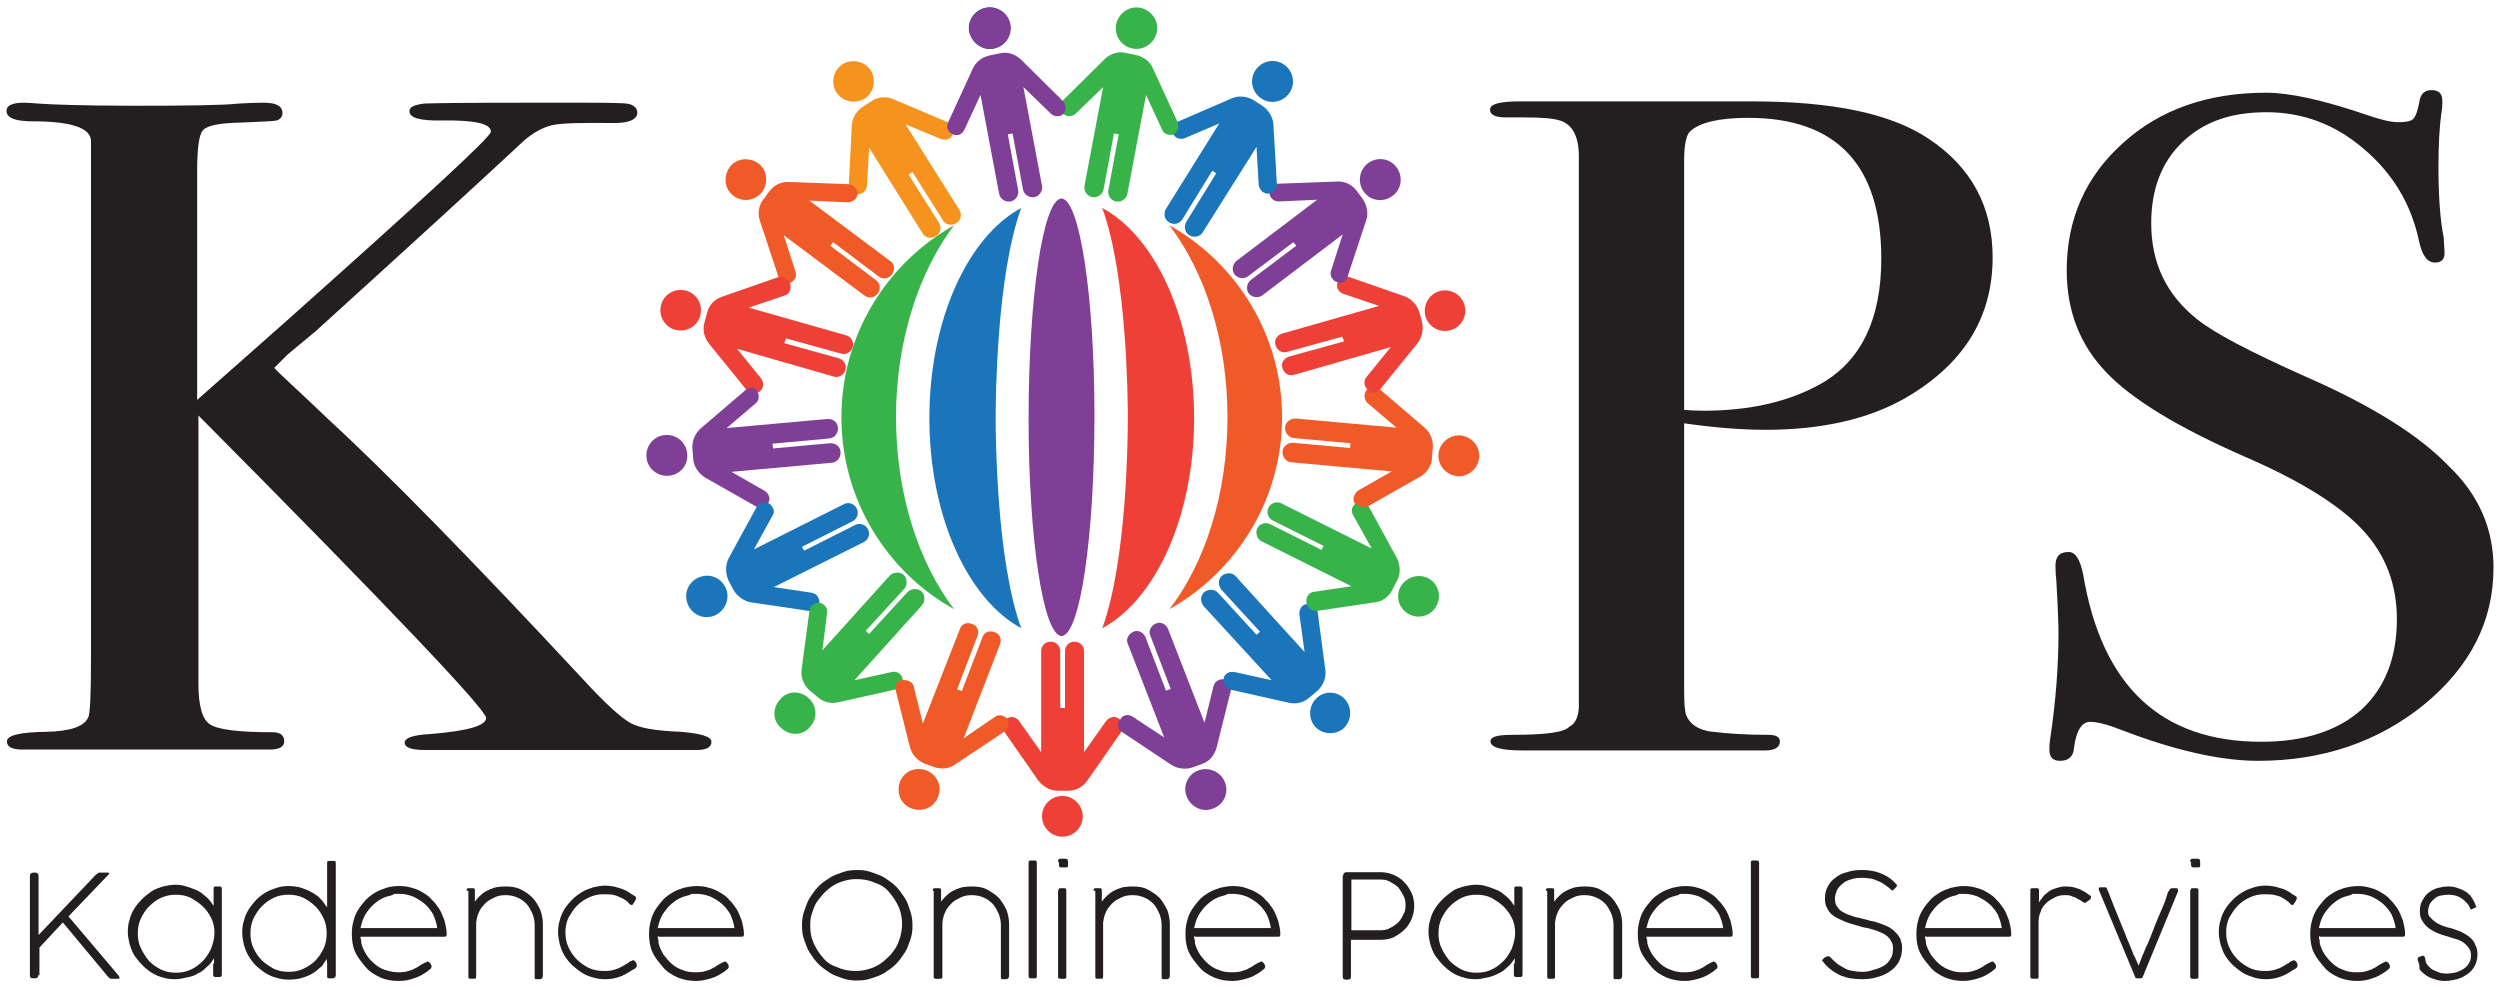 <?xml version="1.0" encoding="utf-8"?>
<!-- Generator: Adobe Illustrator 22.0.0, SVG Export Plug-In . SVG Version: 6.00 Build 0)  -->
<svg version="1.1" id="Layer_1" xmlns="http://www.w3.org/2000/svg" xmlns:xlink="http://www.w3.org/1999/xlink" x="0px" y="0px"
	 viewBox="0 0 577 228.2" style="enable-background:new 0 0 577 228.2;" xml:space="preserve">
<style type="text/css">
	.st0{fill:#231F20;}
	.st1{fill:#37B34A;}
	.st2{fill:#7F3F97;}
	.st3{fill:#EE4036;}
	.st4{fill:#F05A28;}
	.st5{fill:#1B75BB;}
	.st6{fill:#1E3465;}
	.st7{fill:#F6921E;}
</style>
<g id="a">
</g>
<g>
	<path class="st0" d="M164.2,171.2c0,1.3-1.2,1.9-3.4,1.9h-1.9h-29.2h-28.5c-0.9,0-2,0-3.2,0c-3.1,0-4.6-0.6-4.6-1.7s2-1.8,6.1-2
		c8.4-0.7,12.7-1.9,12.7-3.7c0-1.9-22.1-25.2-66.4-69.8v62c0,5,0.9,8.2,2.7,9.3c1.8,1.2,6.6,1.8,14.4,1.8c1.8,0,2.7,0.7,2.7,2.1
		c0,1.3-1.2,1.9-3.4,1.9c-1.7,0-3.1,0-4.4,0H23.6c-2.1,0-4.6,0-7.4,0s-5.7,0-8.6,0H5.3c-2.5,0-3.7-0.6-3.7-1.9c0-1.4,3-2.1,9-2.2
		c5.6-0.1,8.7-1.2,9.7-3.2c0.5-0.7,0.7-5.2,0.7-13.6V32.5c-0.1-3-4.6-4.5-13.5-4.5c-4,0-6-0.8-6-2.4c0-1.3,1.4-1.9,4.1-1.9
		c0.8,0,1.9,0.1,3.2,0.2c2.6,0.2,9.9,0.5,21.9,0.5c12.8,0,20.8-0.1,24.4-0.5c1.8-0.1,3.7-0.2,5.7-0.2c3,0,4.4,0.8,4.4,2.4
		c0,0.8-0.5,1.4-1.3,1.7C63,28,60,28.1,55.3,28.3c-4.7,0.1-7.6,0.7-8.5,1.8c-0.9,1.1-1.3,4.3-1.3,9.7v52.5L66.2,74
		c31.3-27.9,47.1-42.4,47.1-43.6c0-1.9-3.8-2.7-11.5-2.6c-4.8,0.1-7.3-0.6-7.3-2.1c0-1.1,1.2-1.5,3.4-1.8c2.2-0.1,10.2-0.2,23.6-0.2
		h13.4c5.7,0,9,0.1,9.7,0.2c1.7,0.2,2.5,1.1,2.5,2.1c0,1.5-1.8,2.4-5.3,2.4c-7.4-0.1-12.3,0-14.4,0.5c-2.1,0.5-4.3,1.7-6.4,3.5
		c-10.5,9.8-26.6,24.5-48.1,44l-6.5,5.4l-3.1,3.1c0.9,1.1,5.1,4.8,12.2,11.6c13.6,12.5,33.2,32.5,58.8,60c5.3,5.8,9.1,9.2,11.1,10.3
		c2,1.2,6,1.9,11.8,2.1C161.8,169.3,164.2,170,164.2,171.2L164.2,171.2z"/>
	<path class="st0" d="M459.9,59.4c0,13.9-6.7,24.7-20.2,32.5c-8.4,4.8-19.2,7.3-32.2,7.3c-5.6,0-11.8-0.5-18.8-1.5v61.1
		c0,3.3,0.1,5.3,0.5,6.3c0.8,2,2.6,3.2,5.3,3.7c4.7,0.6,9.2,0.8,13.6,0.8c1.8,0,2.7,0.5,2.7,1.5c0,1.4-1.2,2.1-3.4,2.1
		c-0.9,0-1.8,0-2.5,0c-9,0-25.8,0-50.4,0h-3.2c-4.8,0-7.3-0.7-7.3-2.1c0-1.1,1.7-1.5,5.1-1.5c7.7,0,12.1-0.6,13.1-1.9
		c1.3-0.6,2-2,2.2-4.3V36.1c0-4.5-1.4-7.2-4.1-8.2c-1.7-0.6-4.5-0.8-8.5-0.8h-2.5c-0.5,0-1.1,0-1.7,0c-2.5,0-3.7-0.6-3.7-1.8
		c0-1.3,2.2-1.9,6.9-1.9h53.6c18.6,0,32,2.8,40.7,8.6C454.9,38.5,459.9,47.6,459.9,59.4L459.9,59.4z M434.2,59.7
		c0-21.6-10.3-32.5-30.7-32.5c-6.9,0-11.2,1.1-13.4,3.1c-0.9,0.8-1.4,3.1-1.4,6.7v57.6c1.3,0.1,2.7,0.2,4.4,0.2
		c10.8,0,19.9-2.1,27.3-6.3C429.6,83.2,434.2,73.6,434.2,59.7L434.2,59.7z"/>
	<path class="st0" d="M575.5,131c0,12.3-5.3,22.8-16,31.6c-10.6,8.6-23.4,13-38.3,13c-8.7,0-19.3-2.4-31.5-7.1
		c-3.3-1.3-5.7-1.9-7.3-1.9c-1.9,0-3.2,2-3.7,5.9c-0.1,2-1.2,3.1-3.2,3.1c-1.7,0-2.5-0.8-2.5-2.6c0-1.2,0.1-2,0.2-2.6
		c1.3-8.7,1.9-16.9,1.9-24.3c0-1.4-0.1-5.4-0.5-12.1c-0.1-0.8-0.2-2-0.2-3.4c0-2.1,0.9-3.2,3-3.2c1.7,0,2.7,1.8,3.4,5.2
		c4.3,25.8,18,38.6,41.1,38.6c9.9,0,17.6-2.5,23.1-7.4c5.4-5,8.2-11.9,8.2-20.9c0-8-2.6-14.9-7.9-20.6c-5.3-5.7-14.3-11.3-27.2-16.9
		C502.8,98.7,492,92.2,486,85.8c-6-6.3-9-14.1-9-23.4c0-11.9,4.4-21.7,13-29.4c8.6-7.8,19.7-11.6,33-11.6c5.6,0,13.1,1.7,22.9,5
		c3.4,1.2,5.9,1.8,7.6,1.8c1.8,0,3-0.2,3.5-0.8c0.6-0.6,1.1-2.1,1.5-4.5c0.4-1.4,1.2-2.1,2.7-2.1c1.7,0,2.5,0.8,2.5,2.6
		c0,1.2-0.1,2-0.2,2.6c-0.5,3.4-0.7,7.6-0.7,12.5c0,6.9,0.4,12.3,1.2,16.3l0.2,3.4c0.1,1.5-0.6,2.4-2.2,2.4c-1.8,0-3-1.7-3.7-5
		c-1.8-8.5-6-15.5-12.7-21.2c-6.6-5.7-14.1-8.5-22.5-8.5c-8.2,0-14.5,2.2-19.4,6.9c-4.8,4.6-7.2,10.9-7.2,18.7
		c0,9.2,3.5,16.5,10.5,22.1c3.9,3.2,12.3,7.6,25.3,13.4c15.3,6.7,26.2,13.6,32.9,20.6C572.2,114.3,575.5,122.2,575.5,131L575.5,131z
		"/>
	<path class="st0" d="M8.8,225.1c0,0.5-0.2,0.7-0.8,0.7H7.6c-0.5,0-0.7-0.2-0.7-0.7v-23c0-0.2,0.1-0.4,0.2-0.5
		c0.1-0.1,0.4-0.2,0.6-0.2h0.5c0.2,0,0.4,0.1,0.5,0.2s0.2,0.4,0.2,0.5v13.7l13.2-13.9c0.1-0.1,0.4-0.2,0.5-0.4
		c0.1-0.1,0.2-0.1,0.4-0.1h1.8c0.2,0,0.4,0,0.4,0.1c0,0.1,0,0.1-0.1,0.2l0,0l0,0c0,0,0,0,0,0.1l-9.3,9.7l11.6,13.7
		c0.1,0.2,0.2,0.4,0.2,0.5s-0.1,0.2-0.4,0.2h-1.5c-0.1,0-0.2,0-0.4-0.1c-0.1-0.1-0.2-0.2-0.4-0.4l-10.4-12.5l-5.4,5.8v6.4H8.8
		L8.8,225.1z"/>
	<path class="st0" d="M49.4,222.5v-1.3c-0.5,0.7-0.9,1.4-1.7,2c-0.6,0.6-1.3,1.2-2.1,1.5c-0.7,0.5-1.5,0.7-2.5,0.9
		c-0.9,0.2-1.8,0.4-2.7,0.4c-0.9,0-2-0.1-2.8-0.4c-0.9-0.2-1.8-0.6-2.6-1.1c-0.8-0.5-1.5-1.1-2.2-1.8c-0.7-0.7-1.2-1.4-1.8-2.2
		c-0.5-0.8-0.8-1.7-1.1-2.6c-0.2-0.9-0.4-1.9-0.4-2.8c0-0.9,0.1-2,0.4-2.8c0.2-0.9,0.6-1.8,1.1-2.6c0.5-0.8,1.1-1.5,1.8-2.2
		c0.7-0.7,1.4-1.2,2.2-1.8c0.8-0.5,1.7-0.8,2.6-1.1c0.9-0.2,1.9-0.4,2.8-0.4c0.9,0,1.8,0.1,2.6,0.4c0.8,0.2,1.7,0.6,2.5,0.9
		c0.8,0.4,1.4,0.9,2.1,1.5c0.7,0.6,1.2,1.3,1.7,2.1v-1.2v-2.8c0-0.4,0.1-0.5,0.5-0.5h0.8c0.4,0,0.6,0.1,0.6,0.5v19.9
		c0,0.2-0.1,0.4-0.2,0.4c-0.1,0.1-0.2,0.1-0.5,0.1h-0.7c-0.5,0-0.6-0.2-0.6-0.6v-2.5H49.4L49.4,222.5z M49.5,215.4
		c0-1.2-0.2-2.4-0.7-3.4c-0.5-1.1-1.2-2-2-2.8c-0.8-0.8-1.8-1.4-2.8-2c-1.1-0.5-2.2-0.7-3.4-0.7l0,0c-1.2,0-2.2,0.2-3.4,0.7
		c-1.1,0.5-2,1.2-2.8,2c-0.8,0.8-1.4,1.8-1.9,2.8c-0.5,1.1-0.7,2.2-0.7,3.4c0,1.2,0.2,2.4,0.7,3.4c0.5,1.1,1.1,2,1.9,3
		c0.8,0.8,1.8,1.5,2.8,2c1.1,0.5,2.2,0.7,3.4,0.7c1.2,0,2.4-0.2,3.4-0.7c1.1-0.5,2-1.2,2.8-2c0.8-0.8,1.4-1.8,1.9-2.8
		C49.1,217.9,49.5,216.6,49.5,215.4L49.5,215.4z"/>
	<path class="st0" d="M77.3,225.3c0,0.4-0.1,0.5-0.5,0.5H76c-0.4,0-0.5-0.1-0.5-0.5v-2.8l-0.1-1.2c-0.2,0.4-0.5,0.7-0.7,1.1
		c-0.2,0.4-0.5,0.7-0.8,0.9c-0.9,0.9-2.1,1.7-3.3,2.1c-1.2,0.5-2.5,0.7-3.9,0.7c-0.9,0-2-0.1-2.8-0.4c-0.9-0.2-1.8-0.6-2.6-1.1
		c-0.8-0.5-1.5-1.1-2.2-1.7c-0.7-0.7-1.2-1.4-1.7-2.2c-0.5-0.8-0.8-1.7-1.1-2.6c-0.2-0.9-0.4-1.9-0.4-2.8c0-0.9,0.1-2,0.4-2.8
		c0.2-0.9,0.6-1.8,1.1-2.6c0.5-0.8,1.1-1.5,1.7-2.2c0.7-0.7,1.4-1.2,2.2-1.7c0.8-0.5,1.7-0.8,2.6-1.1s1.9-0.4,2.8-0.4
		c0.7,0,1.4,0.1,2,0.2c0.7,0.1,1.3,0.4,1.9,0.6c0.6,0.2,1.2,0.6,1.8,0.9c0.6,0.4,1.1,0.7,1.5,1.2c0.4,0.4,0.6,0.6,0.8,0.9
		c0.2,0.4,0.5,0.7,0.8,1.1V199c0-0.1,0-0.1,0.1-0.2c0.1-0.1,0.1-0.1,0.2-0.1H77c0.4,0,0.5,0.1,0.5,0.5v26.2H77.3L77.3,225.3z
		 M57.8,215.4c0,1.2,0.2,2.4,0.7,3.4c0.5,1.1,1.1,2,1.9,2.8c0.8,0.8,1.8,1.4,2.8,2c1.1,0.5,2.2,0.7,3.4,0.7c1.2,0,2.4-0.2,3.4-0.7
		c1.1-0.5,2-1.1,2.8-1.9c0.8-0.8,1.4-1.8,1.9-2.8c0.5-1.1,0.7-2.2,0.7-3.5c0-1.2-0.2-2.4-0.7-3.4c-0.5-1.1-1.1-2-1.9-2.8
		c-0.8-0.8-1.8-1.5-2.8-2c-1.1-0.5-2.2-0.7-3.4-0.7c-1.2,0-2.4,0.2-3.4,0.7c-1.1,0.5-2,1.2-2.8,2c-0.8,0.8-1.4,1.8-1.9,2.8
		C58,213.1,57.8,214.2,57.8,215.4L57.8,215.4z"/>
	<path class="st0" d="M83.2,216.1c0,0.2,0,0.5,0.1,0.7c0.1,0.2,0.1,0.6,0.1,0.9c0.2,0.9,0.7,1.9,1.2,2.7c0.5,0.8,1.2,1.5,1.9,2.1
		c0.7,0.6,1.5,1.1,2.5,1.4s1.9,0.5,2.8,0.5c0.6,0,1.2,0,1.7-0.1c0.5-0.1,0.9-0.2,1.4-0.4c0.5-0.1,0.8-0.4,1.3-0.6
		c0.4-0.2,0.7-0.5,1.1-0.7c0.1-0.1,0.2-0.1,0.4-0.2c0.1-0.1,0.2-0.2,0.4-0.2c0.1,0,0.2-0.1,0.4-0.2c0.1-0.1,0.2-0.1,0.2-0.1
		c0.1,0,0.2,0.1,0.4,0.2c0.2,0.2,0.4,0.5,0.4,0.6c0.1,0.1,0.1,0.2,0.1,0.4c0,0,0,0.1-0.1,0.1l0.1,0.1c-0.1,0.1-0.2,0.4-0.5,0.5
		c-0.1,0.1-0.4,0.4-0.6,0.5c-0.9,0.6-1.9,1.2-3,1.5c-1.1,0.4-2.1,0.6-3.4,0.6c-1.5,0-3-0.2-4.3-0.8c-1.3-0.6-2.5-1.3-3.4-2.4
		c-0.9-1.1-1.8-2.1-2.4-3.4c-0.6-1.3-0.8-2.7-0.8-4.3c0-0.9,0.1-2,0.4-3c0.2-0.9,0.6-1.8,1.1-2.6c0.5-0.8,1.1-1.5,1.7-2.2
		c0.7-0.7,1.4-1.2,2.2-1.7c0.8-0.5,1.7-0.8,2.6-1.1s1.9-0.4,3-0.4c0.9,0,1.9,0.1,2.8,0.4c0.9,0.2,1.8,0.6,2.6,1.1
		c0.8,0.5,1.5,0.9,2.1,1.7c0.7,0.6,1.2,1.4,1.7,2.1c0.5,0.8,0.8,1.7,1.2,2.7c0.2,0.9,0.5,2,0.5,3.1l0,0l0,0l0,0
		c0,0.4-0.1,0.6-0.5,0.6H83.2V216.1L83.2,216.1z M89.7,206.8c-0.8,0.2-1.7,0.6-2.4,1.1c-0.7,0.5-1.4,1.1-1.9,1.7
		c-0.6,0.7-1.1,1.4-1.4,2.1c-0.4,0.8-0.6,1.7-0.8,2.5h17.7c-0.1-1.1-0.5-2.1-0.9-3.1c-0.5-0.9-1.2-1.8-2-2.5
		c-0.8-0.7-1.7-1.2-2.7-1.7c-1.1-0.4-2-0.6-3.2-0.6c-0.4,0-0.7,0-1.1,0C90.6,206.6,90.3,206.7,89.7,206.8L89.7,206.8z"/>
	<path class="st0" d="M107.7,205.6c0-0.2,0-0.4,0.1-0.5c0.1-0.1,0.2-0.1,0.5-0.1h0.7c0.2,0,0.4,0,0.5,0.1c0.1,0.1,0.1,0.2,0.1,0.5
		v2.5c0.5-0.7,1.1-1.3,1.7-1.8s1.2-0.8,1.9-1.1c0.6-0.2,1.3-0.5,1.9-0.5c0.6-0.1,1.2-0.1,1.7-0.1c1.3,0,2.5,0.2,3.4,0.7
		c1.1,0.5,1.9,1.1,2.7,1.9c0.8,0.8,1.3,1.8,1.8,2.8c0.4,1.1,0.6,2.2,0.6,3.4v11.8c0,0.2-0.1,0.5-0.2,0.6c-0.1,0.1-0.2,0.2-0.5,0.2
		h-0.6c-0.2,0-0.5,0-0.5-0.1c-0.1-0.1-0.1-0.2-0.1-0.6v-11.9c0-0.8-0.2-1.7-0.5-2.5c-0.4-0.8-0.7-1.5-1.3-2.2
		c-0.6-0.6-1.3-1.2-2.1-1.5c-0.8-0.4-1.8-0.6-2.8-0.6c-0.8,0-1.7,0.1-2.5,0.5c-0.8,0.4-1.5,0.7-2.1,1.3c-0.6,0.6-1.2,1.3-1.5,2
		c-0.4,0.8-0.6,1.7-0.7,2.6v12.4c0,0.4-0.1,0.5-0.5,0.5h-0.8c-0.4,0-0.5-0.1-0.5-0.5v-4.6c0,0,0-0.1,0-0.2v-15H107.7L107.7,205.6z"
		/>
	<path class="st0" d="M146,208.8C145.8,208.8,145.8,208.8,146,208.8c-0.1,0.1-0.1,0.1-0.2,0.1s-0.2-0.1-0.4-0.2s-0.4-0.4-0.6-0.6
		c-0.2-0.2-0.7-0.5-1.2-0.8c-0.5-0.2-1.1-0.5-1.8-0.7c-0.7-0.2-1.5-0.2-2.5-0.2c-1.2,0-2.2,0.2-3.3,0.7c-1.1,0.5-2,1.1-2.8,1.9
		c-0.8,0.8-1.4,1.8-2,2.8c-0.5,1.1-0.7,2.2-0.7,3.4c0,1.2,0.2,2.4,0.7,3.4c0.5,1.1,1.1,2,1.9,2.8c0.8,0.8,1.8,1.5,2.8,2
		c1.1,0.5,2.2,0.7,3.4,0.7c0.6,0,1.2,0,1.7-0.1c0.5-0.1,0.9-0.2,1.4-0.4c0.5-0.1,0.8-0.4,1.3-0.6c0.4-0.2,0.8-0.5,1.2-0.7
		c0.1,0,0.1-0.1,0.2-0.2c0.1-0.1,0.2-0.2,0.4-0.2c0.1-0.1,0.2-0.1,0.4-0.2c0.1-0.1,0.2-0.1,0.2-0.1c0.1,0,0.2,0.1,0.4,0.2
		c0.2,0.2,0.4,0.5,0.4,0.6c0,0.1,0.1,0.2,0.1,0.4c0,0,0,0.1-0.1,0.1c0,0.1,0.1,0.1,0.1,0.1c-0.2,0.4-0.6,0.7-1.1,0.9
		c-0.9,0.6-1.9,1.2-2.8,1.5c-1.1,0.4-2.1,0.6-3.4,0.6c-0.9,0-1.9-0.1-2.8-0.4c-0.9-0.2-1.8-0.6-2.6-1.1c-0.8-0.5-1.5-1.1-2.2-1.7
		c-0.7-0.7-1.3-1.4-1.8-2.2c-0.5-0.8-0.8-1.7-1.1-2.6c-0.2-0.9-0.4-1.9-0.4-2.8c0-0.9,0.1-2,0.4-2.8c0.2-0.9,0.6-1.8,1.1-2.6
		c0.5-0.8,1.1-1.5,1.8-2.2c0.7-0.7,1.4-1.2,2.2-1.7c0.8-0.5,1.7-0.8,2.6-1.1c0.9-0.2,1.9-0.4,2.8-0.4c0.7,0,1.3,0.1,1.9,0.2
		c0.6,0.1,1.3,0.4,1.8,0.5c0.6,0.2,1.2,0.5,1.7,0.8c0.5,0.4,0.9,0.6,1.4,0.9l0,0l0,0c0.1,0.1,0.2,0.1,0.2,0.2
		c0.1,0.1,0.1,0.1,0.1,0.4c0,0.1-0.1,0.2-0.2,0.5L146,208.8L146,208.8L146,208.8z"/>
	<path class="st0" d="M151.8,216.1c0,0.2,0,0.5,0.1,0.7c0.1,0.2,0.1,0.6,0.1,0.9c0.2,0.9,0.7,1.9,1.2,2.7c0.6,0.8,1.2,1.5,1.9,2.1
		c0.7,0.6,1.5,1.1,2.5,1.4c0.9,0.4,1.9,0.5,2.8,0.5c0.6,0,1.2,0,1.7-0.1c0.5-0.1,0.9-0.2,1.4-0.4c0.5-0.1,0.8-0.4,1.3-0.6
		c0.4-0.2,0.7-0.5,1.1-0.7c0.1-0.1,0.2-0.1,0.4-0.2c0.1-0.1,0.2-0.2,0.4-0.2c0.1-0.1,0.2-0.1,0.4-0.2c0.1-0.1,0.2-0.1,0.2-0.1
		c0.1,0,0.2,0.1,0.4,0.2c0.2,0.2,0.4,0.5,0.4,0.6c0.1,0.1,0.1,0.2,0.1,0.4c0,0,0,0.1-0.1,0.1l0.1,0.1c-0.1,0.1-0.2,0.4-0.5,0.5
		c-0.1,0.1-0.4,0.4-0.6,0.5c-0.9,0.6-1.9,1.2-3,1.5s-2.1,0.6-3.4,0.6c-1.5,0-2.8-0.2-4.3-0.8c-1.3-0.6-2.5-1.3-3.4-2.4
		c-0.9-1.1-1.8-2.1-2.4-3.4c-0.6-1.3-0.8-2.7-0.8-4.3c0-0.9,0.1-2,0.4-3c0.2-0.9,0.6-1.8,1.1-2.6c0.5-0.8,1.1-1.5,1.7-2.2
		c0.6-0.7,1.4-1.2,2.2-1.7c0.8-0.5,1.7-0.8,2.6-1.1c0.9-0.2,1.9-0.4,3-0.4c0.9,0,1.9,0.1,2.8,0.4c0.9,0.2,1.8,0.6,2.6,1.1
		c0.8,0.5,1.5,0.9,2.1,1.7c0.7,0.6,1.2,1.4,1.7,2.1c0.5,0.8,0.8,1.7,1.2,2.7c0.2,0.9,0.5,2,0.5,3.1l0,0l0,0l0,0
		c0,0.4-0.1,0.6-0.5,0.6h-19.2V216.1L151.8,216.1z M158.3,206.8c-0.8,0.2-1.7,0.6-2.4,1.1c-0.7,0.5-1.4,1.1-1.9,1.7
		c-0.5,0.6-1.1,1.4-1.4,2.1c-0.4,0.8-0.6,1.7-0.8,2.5h17.7c-0.1-1.1-0.5-2.1-0.9-3.1c-0.5-0.9-1.2-1.8-2-2.5
		c-0.8-0.7-1.7-1.2-2.7-1.7c-1.1-0.4-2.1-0.6-3.2-0.6c-0.4,0-0.7,0-1.1,0C159.2,206.6,158.7,206.7,158.3,206.8L158.3,206.8z"/>
	<path class="st0" d="M185.1,213.6c0-1.2,0.1-2.2,0.5-3.3c0.4-1.1,0.7-2.1,1.3-3.1c0.6-0.9,1.2-1.8,2-2.6c0.7-0.8,1.7-1.4,2.6-2
		c0.9-0.6,1.9-0.9,3-1.3c1.1-0.4,2.2-0.5,3.3-0.5c1.2,0,2.2,0.1,3.3,0.5c1.1,0.4,2.1,0.7,3.1,1.3c0.9,0.6,1.8,1.2,2.6,2
		c0.7,0.7,1.4,1.7,2,2.6c0.6,0.9,0.9,1.9,1.3,3.1c0.4,1.2,0.5,2.2,0.5,3.3c0,1.2-0.1,2.2-0.5,3.3c-0.4,1.1-0.7,2.1-1.3,3
		c-0.6,0.9-1.2,1.8-2,2.6c-0.8,0.8-1.7,1.4-2.6,2c-0.9,0.6-1.9,0.9-3.1,1.3c-1.1,0.4-2.2,0.5-3.3,0.5c-1.2,0-2.2-0.1-3.3-0.5
		c-1.1-0.4-2.1-0.7-3-1.3c-0.9-0.6-1.8-1.2-2.6-2c-0.8-0.8-1.4-1.7-2-2.6c-0.6-0.9-0.9-1.9-1.3-3
		C185.2,215.9,185.1,214.7,185.1,213.6L185.1,213.6z M187,213.6c0,1.5,0.2,2.8,0.8,4.1c0.6,1.3,1.3,2.4,2.2,3.4
		c0.9,1.1,2.1,1.8,3.4,2.2c1.3,0.6,2.7,0.8,4.1,0.8c0.9,0,1.9-0.1,2.8-0.4c0.9-0.2,1.8-0.6,2.6-1.1c0.8-0.5,1.5-1.1,2.1-1.7
		c0.7-0.6,1.2-1.4,1.7-2.1c0.5-0.8,0.8-1.7,1.1-2.6c0.2-0.9,0.4-1.9,0.4-2.8c0-1.4-0.2-2.8-0.8-4.1c-0.6-1.3-1.3-2.4-2.2-3.4
		c-0.9-1.1-2.1-1.8-3.4-2.2c-1.3-0.6-2.7-0.8-4.1-0.8c-0.9,0-1.9,0.1-2.8,0.4c-0.9,0.2-1.8,0.6-2.6,1.1c-0.8,0.5-1.5,1.1-2.1,1.7
		c-0.6,0.7-1.2,1.4-1.7,2.1c-0.5,0.8-0.8,1.7-1.1,2.6C187.1,211.6,187,212.6,187,213.6L187,213.6z"/>
	<path class="st0" d="M215.3,205.6c0-0.2,0-0.4,0.1-0.5c0.1-0.1,0.2-0.1,0.5-0.1h0.7c0.2,0,0.4,0,0.5,0.1s0.1,0.2,0.1,0.5v2.5
		c0.5-0.7,1.1-1.3,1.7-1.8c0.6-0.5,1.2-0.8,1.9-1.1c0.6-0.2,1.3-0.5,1.9-0.5c0.6-0.1,1.2-0.1,1.7-0.1c1.3,0,2.5,0.2,3.4,0.7
		c0.9,0.5,1.9,1.1,2.7,1.9c0.7,0.8,1.3,1.8,1.8,2.8c0.4,1.1,0.6,2.2,0.6,3.4v11.8c0,0.2-0.1,0.5-0.2,0.6c-0.1,0.1-0.2,0.2-0.5,0.2
		h-0.6c-0.2,0-0.5,0-0.5-0.1c-0.1-0.1-0.1-0.2-0.1-0.6v-11.9c0-0.8-0.2-1.7-0.5-2.5c-0.4-0.8-0.7-1.5-1.3-2.2
		c-0.6-0.6-1.3-1.2-2.1-1.5c-0.8-0.4-1.8-0.6-2.8-0.6c-0.8,0-1.7,0.1-2.5,0.5c-0.8,0.4-1.5,0.7-2.1,1.3c-0.6,0.6-1.2,1.3-1.5,2
		c-0.4,0.8-0.6,1.7-0.7,2.6v12.4c0,0.4-0.1,0.5-0.5,0.5H216c-0.4,0-0.5-0.1-0.5-0.5v-4.6c0,0,0-0.1,0-0.2v-15H215.3L215.3,205.6z"/>
	<path class="st0" d="M237.4,199.1c0-0.4,0.1-0.5,0.5-0.5h0.8c0.4,0,0.6,0.1,0.6,0.5v26.2c0,0.4-0.1,0.5-0.5,0.5H238
		c-0.4,0-0.6-0.1-0.6-0.5V199.1L237.4,199.1L237.4,199.1z"/>
	<path class="st0" d="M244.2,198.9c0-0.2,0-0.4,0.1-0.5c0.1-0.1,0.2-0.2,0.4-0.2h0.4h0.9c0.2,0,0.4,0.1,0.4,0.2
		c0,0.1,0.1,0.4,0.1,0.5v0.6c0,0.4,0,0.5-0.1,0.6c-0.1,0.1-0.4,0.1-0.6,0.1h-0.6c-0.2,0-0.5,0-0.6-0.1c-0.1-0.1-0.2-0.2-0.2-0.4
		v-0.8H244.2L244.2,198.9z M244.3,205.5c0-0.4,0.1-0.5,0.5-0.5h0.8c0.4,0,0.5,0.1,0.5,0.5v19.9c0,0.4-0.1,0.5-0.5,0.5h-0.8
		c-0.4,0-0.6-0.1-0.6-0.5v-19.9H244.3L244.3,205.5z"/>
	<path class="st0" d="M252.4,205.6c0-0.2,0-0.4,0.1-0.5c0.1-0.1,0.2-0.1,0.5-0.1h0.7c0.2,0,0.4,0,0.5,0.1c0.1,0.1,0.1,0.2,0.1,0.5
		v2.5c0.5-0.7,1.1-1.3,1.7-1.8c0.6-0.5,1.2-0.8,1.9-1.1c0.6-0.2,1.3-0.5,1.9-0.5c0.6-0.1,1.2-0.1,1.7-0.1c1.3,0,2.5,0.2,3.4,0.7
		c0.9,0.5,1.9,1.1,2.7,1.9c0.7,0.8,1.3,1.8,1.8,2.8c0.4,1.1,0.6,2.2,0.6,3.4v11.8c0,0.2-0.1,0.5-0.2,0.6c-0.1,0.1-0.2,0.2-0.5,0.2
		h-0.6c-0.2,0-0.5,0-0.5-0.1c-0.1-0.1-0.1-0.2-0.1-0.6v-11.9c0-0.8-0.2-1.7-0.5-2.5c-0.4-0.8-0.7-1.5-1.3-2.2
		c-0.6-0.6-1.3-1.2-2.1-1.5c-0.8-0.4-1.8-0.6-2.8-0.6c-0.8,0-1.7,0.1-2.5,0.5c-0.8,0.4-1.5,0.7-2.1,1.3c-0.6,0.6-1.2,1.3-1.5,2
		c-0.4,0.8-0.6,1.7-0.7,2.6v12.4c0,0.4-0.1,0.5-0.5,0.5h-0.8c-0.4,0-0.5-0.1-0.5-0.5v-4.6c0,0,0-0.1,0-0.2v-15H252.4L252.4,205.6z"
		/>
	<path class="st0" d="M275.6,216.1c0,0.2,0,0.5,0.1,0.7c0.1,0.2,0.1,0.6,0.1,0.9c0.2,0.9,0.7,1.9,1.2,2.7c0.6,0.8,1.2,1.5,1.9,2.1
		c0.7,0.6,1.5,1.1,2.5,1.4c0.9,0.4,1.9,0.5,2.8,0.5c0.6,0,1.2,0,1.7-0.1c0.5-0.1,0.9-0.2,1.4-0.4c0.5-0.1,0.8-0.4,1.3-0.6
		c0.4-0.2,0.7-0.5,1.1-0.7c0.1-0.1,0.2-0.1,0.4-0.2c0.1-0.1,0.2-0.2,0.4-0.2c0.1-0.1,0.2-0.1,0.4-0.2s0.2-0.1,0.2-0.1
		c0.1,0,0.2,0.1,0.4,0.2c0.2,0.2,0.4,0.5,0.4,0.6c0.1,0.1,0.1,0.2,0.1,0.4c0,0,0,0.1-0.1,0.1l0.1,0.1c-0.1,0.1-0.2,0.4-0.5,0.5
		c-0.1,0.1-0.4,0.4-0.6,0.5c-0.9,0.6-1.9,1.2-3,1.5s-2.1,0.6-3.4,0.6c-1.5,0-2.8-0.2-4.3-0.8c-1.3-0.6-2.5-1.3-3.4-2.4
		c-0.9-1.1-1.8-2.1-2.4-3.4c-0.6-1.3-0.8-2.7-0.8-4.3c0-0.9,0.1-2,0.4-3c0.2-0.9,0.6-1.8,1.1-2.6c0.5-0.8,1.1-1.5,1.7-2.2
		c0.6-0.7,1.4-1.2,2.2-1.7s1.7-0.8,2.6-1.1c0.9-0.2,1.9-0.4,3-0.4c0.9,0,1.9,0.1,2.8,0.4s1.8,0.6,2.6,1.1c0.8,0.5,1.5,0.9,2.1,1.7
		c0.7,0.6,1.2,1.4,1.7,2.1c0.5,0.8,0.8,1.7,1.2,2.7c0.2,0.9,0.5,2,0.5,3.1l0,0l0,0l0,0c0,0.4-0.1,0.6-0.5,0.6h-19.2V216.1
		L275.6,216.1z M282.1,206.8c-0.8,0.2-1.7,0.6-2.4,1.1c-0.7,0.5-1.4,1.1-1.9,1.7c-0.5,0.6-1.1,1.4-1.4,2.1c-0.4,0.8-0.6,1.7-0.8,2.5
		h17.7c-0.1-1.1-0.5-2.1-0.9-3.1c-0.5-0.9-1.2-1.8-2-2.5c-0.8-0.7-1.7-1.2-2.7-1.7c-1.1-0.4-2.1-0.6-3.2-0.6c-0.4,0-0.7,0-1.1,0
		C283,206.6,282.5,206.7,282.1,206.8L282.1,206.8z"/>
	<path class="st0" d="M310,202.1c0-0.2,0.1-0.4,0.2-0.6c0.1-0.1,0.4-0.2,0.6-0.2h7.8c1.1,0,2,0.2,3,0.6c0.9,0.4,1.8,0.9,2.5,1.7
		c0.7,0.7,1.2,1.5,1.7,2.5c0.4,0.9,0.6,1.9,0.6,3s-0.2,2-0.6,3c-0.4,0.9-0.9,1.8-1.7,2.5c-0.7,0.7-1.5,1.2-2.4,1.7
		c-0.9,0.4-1.9,0.6-3,0.6h-6.9v8.5c0,0.5-0.2,0.7-0.8,0.7h-0.4c-0.5,0-0.7-0.2-0.7-0.7V202.1L310,202.1L310,202.1z M324.4,208.9
		c0-0.8-0.1-1.5-0.5-2.2c-0.4-0.7-0.7-1.3-1.2-1.9c-0.5-0.5-1.2-0.9-1.9-1.3c-0.7-0.4-1.4-0.5-2.2-0.5h-6.7v11.7h6.7
		c0.8,0,1.5-0.1,2.2-0.5c0.7-0.4,1.3-0.7,1.9-1.3c0.6-0.6,0.9-1.2,1.2-1.9C324.3,210.5,324.4,209.7,324.4,208.9L324.4,208.9z"/>
	<path class="st0" d="M349.6,222.5v-1.3c-0.5,0.7-0.9,1.4-1.7,2c-0.6,0.6-1.3,1.2-2.1,1.5c-0.8,0.4-1.5,0.7-2.5,0.9
		c-0.9,0.2-1.8,0.4-2.7,0.4c-0.9,0-2-0.1-2.8-0.4c-0.9-0.2-1.8-0.6-2.6-1.1s-1.5-1.1-2.2-1.8c-0.7-0.7-1.2-1.4-1.8-2.2
		c-0.5-0.8-0.8-1.7-1.1-2.6c-0.2-0.9-0.4-1.9-0.4-2.8c0-0.9,0.1-2,0.4-2.8c0.2-0.9,0.6-1.8,1.1-2.6c0.5-0.8,1.1-1.5,1.8-2.2
		c0.7-0.7,1.4-1.2,2.2-1.8c0.8-0.6,1.7-0.8,2.6-1.1c0.9-0.2,1.9-0.4,2.8-0.4c0.9,0,1.8,0.1,2.6,0.4c0.8,0.2,1.7,0.6,2.5,0.9
		c0.8,0.4,1.4,0.9,2.1,1.5c0.7,0.6,1.2,1.3,1.7,2.1v-1.2v-2.8c0-0.4,0.1-0.5,0.5-0.5h0.8c0.4,0,0.6,0.1,0.6,0.5v19.9
		c0,0.2-0.1,0.4-0.2,0.4c-0.1,0.1-0.2,0.1-0.5,0.1h-0.7c-0.5,0-0.6-0.2-0.6-0.6v-2.5H349.6L349.6,222.5z M349.7,215.4
		c0-1.2-0.2-2.4-0.7-3.4c-0.5-1.1-1.2-2-2-2.8c-0.8-0.8-1.8-1.4-2.8-2c-1.1-0.5-2.2-0.7-3.4-0.7l0,0c-1.2,0-2.4,0.2-3.4,0.7
		c-1.1,0.5-2,1.2-2.8,2c-0.8,0.8-1.4,1.8-1.9,2.8c-0.5,1.1-0.7,2.2-0.7,3.4c0,1.2,0.2,2.4,0.7,3.4c0.5,1.1,1.1,2,1.9,3
		c0.8,0.8,1.8,1.5,2.8,2c1.1,0.5,2.2,0.7,3.4,0.7c1.2,0,2.4-0.2,3.4-0.7c1.1-0.5,2-1.2,2.8-2c0.8-0.8,1.4-1.8,1.9-2.8
		C349.3,217.9,349.7,216.6,349.7,215.4L349.7,215.4z"/>
	<path class="st0" d="M356.8,205.6c0-0.2,0-0.4,0.1-0.5c0.1-0.1,0.2-0.1,0.5-0.1h0.7c0.2,0,0.4,0,0.5,0.1c0.1,0.1,0.1,0.2,0.1,0.5
		v2.5c0.5-0.7,1.1-1.3,1.7-1.8c0.6-0.5,1.2-0.8,1.9-1.1c0.6-0.2,1.3-0.5,1.9-0.5c0.6-0.1,1.2-0.1,1.7-0.1c1.3,0,2.5,0.2,3.4,0.7
		c0.9,0.5,1.9,1.1,2.7,1.9c0.7,0.8,1.3,1.8,1.8,2.8c0.4,1.1,0.6,2.2,0.6,3.4v11.8c0,0.2-0.1,0.5-0.2,0.6c-0.1,0.1-0.2,0.2-0.5,0.2
		H373c-0.2,0-0.5,0-0.5-0.1c-0.1-0.1-0.1-0.2-0.1-0.6v-11.9c0-0.8-0.2-1.7-0.5-2.5c-0.4-0.8-0.7-1.5-1.3-2.2
		c-0.6-0.6-1.3-1.2-2.1-1.5c-0.8-0.4-1.8-0.6-2.8-0.6c-0.8,0-1.7,0.1-2.5,0.5c-0.8,0.4-1.5,0.7-2.1,1.3c-0.6,0.6-1.2,1.3-1.5,2
		c-0.4,0.8-0.6,1.7-0.7,2.6v12.4c0,0.4-0.1,0.5-0.5,0.5h-0.8c-0.4,0-0.5-0.1-0.5-0.5v-4.6c0,0,0-0.1,0-0.2v-15H356.8L356.8,205.6z"
		/>
	<path class="st0" d="M380,216.1c0,0.2,0,0.5,0.1,0.7c0.1,0.2,0.1,0.6,0.1,0.9c0.2,0.9,0.7,1.9,1.2,2.7c0.6,0.8,1.2,1.5,1.9,2.1
		c0.7,0.6,1.5,1.1,2.5,1.4c0.9,0.4,1.9,0.5,2.8,0.5c0.6,0,1.2,0,1.7-0.1c0.5-0.1,0.9-0.2,1.4-0.4c0.5-0.1,0.8-0.4,1.3-0.6
		c0.4-0.2,0.7-0.5,1.1-0.7c0.1-0.1,0.2-0.1,0.4-0.2c0.1-0.1,0.2-0.2,0.4-0.2c0.1-0.1,0.2-0.1,0.4-0.2c0.1-0.1,0.2-0.1,0.2-0.1
		c0.1,0,0.2,0.1,0.4,0.2c0.2,0.2,0.4,0.5,0.4,0.6c0.1,0.1,0.1,0.2,0.1,0.4c0,0,0,0.1-0.1,0.1l0.1,0.1c-0.1,0.1-0.2,0.4-0.5,0.5
		c-0.1,0.1-0.4,0.4-0.6,0.5c-0.9,0.6-1.9,1.2-3,1.5s-2.1,0.6-3.4,0.6c-1.5,0-2.8-0.2-4.3-0.8c-1.3-0.6-2.5-1.3-3.4-2.4
		c-0.9-1.1-1.8-2.1-2.4-3.4c-0.6-1.3-0.8-2.7-0.8-4.3c0-0.9,0.1-2,0.4-3c0.2-0.9,0.6-1.8,1.1-2.6c0.5-0.8,1.1-1.5,1.7-2.2
		c0.6-0.7,1.4-1.2,2.2-1.7c0.8-0.5,1.7-0.8,2.6-1.1c0.9-0.2,1.9-0.4,3-0.4c0.9,0,1.9,0.1,2.8,0.4c0.9,0.2,1.8,0.6,2.6,1.1
		c0.8,0.5,1.5,0.9,2.1,1.7c0.7,0.6,1.2,1.4,1.7,2.1c0.5,0.8,0.8,1.7,1.2,2.7c0.2,0.9,0.5,2,0.5,3.1l0,0l0,0l0,0
		c0,0.4-0.1,0.6-0.5,0.6H380V216.1L380,216.1z M386.5,206.8c-0.8,0.2-1.7,0.6-2.4,1.1c-0.7,0.5-1.4,1.1-1.9,1.7
		c-0.5,0.6-1.1,1.4-1.4,2.1c-0.4,0.8-0.6,1.7-0.8,2.5h17.7c-0.1-1.1-0.5-2.1-0.9-3.1c-0.5-0.9-1.2-1.8-2-2.5
		c-0.8-0.7-1.7-1.2-2.7-1.7c-1.1-0.4-2.1-0.6-3.2-0.6c-0.4,0-0.7,0-1.1,0C387.4,206.6,386.9,206.7,386.5,206.8L386.5,206.8z"/>
	<path class="st0" d="M404.1,199.1c0-0.4,0.1-0.5,0.5-0.5h0.8c0.4,0,0.6,0.1,0.6,0.5v26.2c0,0.4-0.1,0.5-0.5,0.5h-0.8
		c-0.4,0-0.6-0.1-0.6-0.5V199.1L404.1,199.1L404.1,199.1z"/>
	<path class="st0" d="M420.7,221.4c0.2-0.2,0.4-0.4,0.6-0.5c0.1-0.1,0.4-0.2,0.6-0.2c0.1,0,0.2,0,0.4,0.1c0.1,0.1,0.1,0.1,0.2,0.2
		c0.5,0.5,0.9,0.9,1.5,1.4c0.6,0.5,1.2,0.7,1.8,1.1c0.6,0.4,1.3,0.5,1.9,0.6c0.7,0.1,1.3,0.2,1.9,0.2c0.9,0,1.8-0.1,2.6-0.4
		c0.8-0.2,1.7-0.5,2.4-0.9s1.3-0.9,1.7-1.7c0.5-0.7,0.6-1.5,0.6-2.5c0-0.6-0.1-1.1-0.4-1.5c-0.2-0.5-0.5-0.8-0.9-1.2
		c-0.5-0.4-0.8-0.6-1.3-0.8c-0.5-0.2-1.1-0.5-1.5-0.6c-0.5-0.1-1.2-0.4-1.8-0.5c-0.6-0.1-1.2-0.2-1.7-0.4c-1.4-0.4-2.6-0.7-3.5-1.1
		s-1.9-0.8-2.6-1.3c-0.7-0.5-1.2-1.1-1.5-1.8c-0.4-0.7-0.5-1.4-0.5-2.2c0-1.1,0.2-1.9,0.6-2.7c0.4-0.8,0.9-1.5,1.8-2.1
		c0.7-0.6,1.7-1.1,2.7-1.3c1.1-0.4,2.2-0.5,3.5-0.5c1.4,0,2.8,0.2,4.1,0.7c1.3,0.5,2.5,1.2,3.4,2.2c0.1,0.1,0.2,0.2,0.4,0.4
		c0.1,0.1,0.1,0.1,0.1,0.2s0,0.2-0.1,0.4c-0.1,0.1-0.2,0.2-0.5,0.5c-0.1,0.1-0.2,0.1-0.2,0.2c0,0.1-0.1,0.1-0.2,0.1
		c-0.1,0-0.4-0.1-0.6-0.4c-0.4-0.4-0.8-0.6-1.2-0.9c-0.5-0.4-0.9-0.6-1.4-0.8c-0.5-0.2-1.1-0.5-1.7-0.6c-0.6-0.1-1.3-0.2-2-0.2
		c-1.1,0-2,0.1-2.8,0.4c-0.8,0.2-1.5,0.6-2,1.1c-0.6,0.5-0.9,0.9-1.2,1.5c-0.2,0.6-0.4,1.2-0.4,1.8c0,0.5,0.1,0.9,0.2,1.3
		c0.1,0.4,0.5,0.7,0.7,1.1c0.4,0.4,0.7,0.6,1.1,0.8c0.5,0.2,0.8,0.5,1.4,0.6c0.5,0.2,1.1,0.4,1.5,0.5c0.5,0.1,1.1,0.2,1.7,0.4
		c0.6,0.1,1.3,0.4,2,0.5c0.7,0.1,1.4,0.4,2,0.6c0.6,0.2,1.3,0.5,1.9,0.8c0.6,0.4,1.1,0.7,1.5,1.2c0.5,0.5,0.8,0.9,1.1,1.5
		c0.2,0.6,0.4,1.3,0.4,2c0,1.2-0.2,2.2-0.7,3.2c-0.5,0.9-1.2,1.7-2,2.2c-0.8,0.6-1.8,1.1-3,1.4c-1.2,0.4-2.4,0.5-3.7,0.5
		c-0.8,0-1.7-0.1-2.5-0.2s-1.5-0.4-2.4-0.7c-0.7-0.4-1.4-0.7-2.1-1.3c-0.7-0.5-1.3-1.1-1.8-1.8c-0.1-0.1-0.1-0.1-0.2-0.2
		c0-0.1-0.1-0.1-0.1-0.2C420.6,221.7,420.6,221.6,420.7,221.4L420.7,221.4z"/>
	<path class="st0" d="M444.3,216.1c0,0.2,0,0.5,0.1,0.7c0.1,0.2,0.1,0.6,0.1,0.9c0.2,0.9,0.7,1.9,1.2,2.7c0.6,0.8,1.2,1.5,1.9,2.1
		c0.7,0.6,1.5,1.1,2.5,1.4c0.9,0.4,1.9,0.5,2.8,0.5c0.6,0,1.2,0,1.7-0.1c0.5-0.1,0.9-0.2,1.4-0.4c0.5-0.1,0.8-0.4,1.3-0.6
		c0.4-0.2,0.7-0.5,1.1-0.7c0.1-0.1,0.2-0.1,0.4-0.2c0.1-0.1,0.2-0.2,0.4-0.2c0.1-0.1,0.2-0.1,0.4-0.2c0.1-0.1,0.2-0.1,0.2-0.1
		c0.1,0,0.2,0.1,0.4,0.2c0.2,0.2,0.4,0.5,0.4,0.6c0.1,0.1,0.1,0.2,0.1,0.4c0,0,0,0.1-0.1,0.1l0.1,0.1c-0.1,0.1-0.2,0.4-0.5,0.5
		c-0.1,0.1-0.4,0.4-0.6,0.5c-0.9,0.6-1.9,1.2-3,1.5s-2.1,0.6-3.4,0.6c-1.5,0-2.8-0.2-4.3-0.8c-1.3-0.6-2.5-1.3-3.4-2.4
		c-0.9-1.1-1.8-2.1-2.4-3.4c-0.6-1.3-0.8-2.7-0.8-4.3c0-0.9,0.1-2,0.4-3c0.2-0.9,0.6-1.8,1.1-2.6c0.5-0.8,1.1-1.5,1.7-2.2
		c0.6-0.7,1.4-1.2,2.2-1.7c0.8-0.5,1.7-0.8,2.6-1.1c0.9-0.2,1.9-0.4,3-0.4c0.9,0,1.9,0.1,2.8,0.4c0.9,0.2,1.8,0.6,2.6,1.1
		c0.8,0.5,1.5,0.9,2.1,1.7c0.7,0.6,1.2,1.4,1.7,2.1c0.5,0.8,0.8,1.7,1.2,2.7c0.2,0.9,0.5,2,0.5,3.1l0,0l0,0l0,0
		c0,0.4-0.1,0.6-0.5,0.6h-19.2V216.1L444.3,216.1z M450.8,206.8c-0.8,0.2-1.7,0.6-2.4,1.1c-0.7,0.5-1.4,1.1-1.9,1.7
		c-0.5,0.6-1.1,1.4-1.4,2.1c-0.4,0.8-0.6,1.7-0.8,2.5H462c-0.1-1.1-0.5-2.1-0.9-3.1c-0.5-0.9-1.2-1.8-2-2.5
		c-0.8-0.7-1.7-1.2-2.7-1.7c-1.1-0.4-2.1-0.6-3.2-0.6c-0.4,0-0.7,0-1.1,0C451.7,206.6,451.3,206.7,450.8,206.8L450.8,206.8z"/>
	<path class="st0" d="M481.4,208.3c0,0-0.1,0.1-0.2,0.1c-0.1,0-0.1,0-0.2-0.1c-0.1,0-0.2-0.1-0.4-0.2c-0.2-0.1-0.5-0.4-0.8-0.5
		s-0.6-0.4-0.9-0.5c-0.4-0.1-0.7-0.2-1.1-0.4c-0.4-0.1-0.7-0.1-1.1-0.1c-0.8,0-1.7,0.1-2.4,0.5c-0.7,0.4-1.4,0.7-2,1.3
		c-0.6,0.6-1.1,1.2-1.3,2c-0.4,0.8-0.5,1.7-0.5,2.6v12.4c0,0.4-0.1,0.5-0.5,0.5h-0.8c-0.4,0-0.6-0.1-0.6-0.5v-19.9
		c0-0.4,0.1-0.5,0.5-0.5h0.1h0.1h0.7c0.2,0,0.4,0,0.5,0.1c0.1,0.1,0.1,0.2,0.1,0.5v2.7c0.2-0.5,0.6-0.8,0.9-1.3
		c0.4-0.5,0.8-0.8,1.3-1.2c0.5-0.4,1.1-0.6,1.7-0.8c0.6-0.2,1.3-0.4,2-0.4c0.6,0,1.1,0,1.7,0.1c0.5,0.1,0.9,0.2,1.4,0.4
		c0.5,0.1,0.8,0.4,1.3,0.6c0.4,0.2,0.8,0.5,1.2,0.8c0.1,0.1,0.2,0.2,0.4,0.2c0.1,0,0.1,0.2,0.1,0.4s-0.1,0.2-0.2,0.5
		C481.8,208,481.6,208.2,481.4,208.3L481.4,208.3z"/>
	<path class="st0" d="M493.6,222.9c0.2-0.7,0.6-1.5,0.9-2.4c0.4-0.8,0.7-1.8,1.2-2.7c0.4-0.9,0.8-2,1.2-3c0.4-1.1,0.8-2,1.2-3
		c0.4-0.9,0.8-1.9,1.2-2.8c0.4-0.9,0.7-1.8,0.9-2.6c0.1-0.4,0.2-0.6,0.4-0.8c0.1-0.2,0.2-0.4,0.4-0.5c0.1-0.1,0.2-0.1,0.5-0.1
		c0.1,0,0.4,0,0.6,0c0.2,0,0.5,0,0.5,0.1s0.1,0.2,0.1,0.4v0.1c0,0.1,0,0.1,0,0.1l-7.8,18.9c-0.1,0.2-0.1,0.4-0.2,0.5
		c-0.1,0.1-0.1,0.4-0.2,0.5c-0.1,0.1-0.2,0.2-0.5,0.2c-0.2,0-0.5,0-0.7,0c-0.1,0-0.2,0-0.4-0.1s-0.1-0.2-0.1-0.2l-8.3-19.9
		c0,0-0.1-0.1-0.1-0.4s0.1-0.4,0.2-0.4c0.2,0,0.5,0,0.7,0c0.2,0,0.4,0,0.6,0c0.2,0,0.4,0.1,0.4,0.4c0.4,0.8,0.7,1.7,1.1,2.7
		c0.4,1.1,0.8,2,1.2,3c0.4,0.9,0.8,2.1,1.3,3.2c0.5,1.1,0.8,2.1,1.3,3.2c0.5,1.1,0.8,2,1.2,3C492.9,221.2,493.2,222,493.6,222.9
		L493.6,222.9z"/>
	<path class="st0" d="M505.5,198.9c0-0.2,0-0.4,0.1-0.5c0.1-0.1,0.2-0.2,0.4-0.2h0.4h0.9c0.2,0,0.4,0.1,0.4,0.2
		c0,0.1,0.1,0.4,0.1,0.5v0.6c0,0.4,0,0.5-0.1,0.6c-0.1,0.1-0.4,0.1-0.6,0.1h-0.6c-0.2,0-0.5,0-0.6-0.1c-0.1-0.1-0.2-0.2-0.2-0.4
		v-0.8H505.5L505.5,198.9z M505.6,205.5c0-0.4,0.1-0.5,0.5-0.5h0.8c0.4,0,0.5,0.1,0.5,0.5v19.9c0,0.4-0.1,0.5-0.5,0.5h-0.8
		c-0.4,0-0.6-0.1-0.6-0.5v-19.9H505.6L505.6,205.5z"/>
	<path class="st0" d="M529.3,208.8L529.3,208.8c-0.1,0.1-0.1,0.1-0.2,0.1s-0.2-0.1-0.4-0.2c-0.1-0.1-0.4-0.4-0.6-0.6
		c-0.2-0.2-0.7-0.5-1.2-0.8c-0.5-0.4-1.1-0.5-1.8-0.7c-0.7-0.2-1.5-0.2-2.5-0.2c-1.2,0-2.2,0.2-3.3,0.7c-1.1,0.5-2,1.1-2.8,1.9
		c-0.8,0.8-1.4,1.8-2,2.8c-0.5,1.1-0.7,2.2-0.7,3.4c0,1.2,0.2,2.4,0.7,3.4c0.5,1.1,1.1,2,1.9,2.8c0.8,0.8,1.8,1.5,2.8,2
		c1.1,0.5,2.2,0.7,3.4,0.7c0.6,0,1.2,0,1.7-0.1s0.9-0.2,1.4-0.4c0.5-0.1,0.8-0.4,1.3-0.6c0.4-0.2,0.7-0.5,1.2-0.7
		c0.1,0,0.1-0.1,0.2-0.2s0.2-0.2,0.4-0.2c0.1-0.1,0.2-0.1,0.4-0.2s0.2-0.1,0.2-0.1c0.1,0,0.2,0.1,0.4,0.2c0.2,0.2,0.4,0.5,0.4,0.6
		c0,0.1,0.1,0.2,0.1,0.4c0,0,0,0.1-0.1,0.1c0,0.1,0.1,0.1,0.1,0.1c-0.2,0.4-0.6,0.7-1.1,0.9c-0.9,0.6-1.9,1.2-2.8,1.5
		c-1.1,0.4-2.1,0.6-3.4,0.6c-0.9,0-1.9-0.1-2.8-0.4s-1.8-0.6-2.6-1.1c-0.8-0.5-1.5-1.1-2.2-1.7c-0.7-0.7-1.3-1.4-1.8-2.2
		c-0.5-0.8-0.8-1.7-1.1-2.6c-0.2-0.9-0.4-1.9-0.4-2.8c0-0.9,0.1-2,0.4-2.8c0.2-0.9,0.6-1.8,1.1-2.6c0.5-0.8,1.1-1.5,1.8-2.2
		c0.7-0.7,1.4-1.2,2.2-1.7c0.8-0.5,1.7-0.8,2.6-1.1s1.9-0.4,2.8-0.4c0.7,0,1.3,0.1,1.9,0.2c0.6,0.1,1.3,0.4,1.8,0.5
		c0.5,0.1,1.2,0.5,1.7,0.8c0.5,0.4,0.9,0.6,1.4,0.9l0,0l0,0c0.1,0.1,0.2,0.1,0.2,0.2c0.1,0.1,0.1,0.1,0.1,0.4c0,0.1-0.1,0.2-0.2,0.5
		L529.3,208.8L529.3,208.8L529.3,208.8z"/>
	<path class="st0" d="M535.2,216.1c0,0.2,0,0.5,0.1,0.7c0.1,0.2,0.1,0.6,0.1,0.9c0.2,0.9,0.7,1.9,1.2,2.7c0.6,0.8,1.2,1.5,1.9,2.1
		c0.7,0.6,1.5,1.1,2.5,1.4c0.9,0.4,1.9,0.5,2.8,0.5c0.6,0,1.2,0,1.7-0.1c0.5-0.1,0.9-0.2,1.4-0.4c0.5-0.1,0.8-0.4,1.3-0.6
		c0.4-0.2,0.7-0.5,1.1-0.7c0.1-0.1,0.2-0.1,0.4-0.2c0.1-0.1,0.2-0.2,0.4-0.2c0.1-0.1,0.2-0.1,0.4-0.2c0.1-0.1,0.2-0.1,0.2-0.1
		c0.1,0,0.2,0.1,0.4,0.2c0.2,0.2,0.4,0.5,0.4,0.6c0.1,0.1,0.1,0.2,0.1,0.4c0,0,0,0.1-0.1,0.1l0.1,0.1c-0.1,0.1-0.2,0.4-0.5,0.5
		c-0.1,0.1-0.4,0.4-0.6,0.5c-0.9,0.6-1.9,1.2-3,1.5c-1.1,0.4-2.1,0.6-3.4,0.6c-1.5,0-2.8-0.2-4.3-0.8c-1.3-0.6-2.5-1.3-3.4-2.4
		c-0.9-1.1-1.8-2.1-2.4-3.4c-0.6-1.3-0.8-2.7-0.8-4.3c0-0.9,0.1-2,0.4-3c0.2-0.9,0.6-1.8,1.1-2.6c0.5-0.8,1.1-1.5,1.7-2.2
		c0.6-0.7,1.4-1.2,2.2-1.7c0.8-0.5,1.7-0.8,2.6-1.1c0.9-0.2,1.9-0.4,3-0.4c0.9,0,1.9,0.1,2.8,0.4c0.9,0.2,1.8,0.6,2.6,1.1
		c0.8,0.5,1.5,0.9,2.1,1.7c0.7,0.6,1.2,1.4,1.7,2.1c0.5,0.8,0.8,1.7,1.2,2.7c0.2,0.9,0.5,2,0.5,3.1l0,0l0,0l0,0
		c0,0.4-0.1,0.6-0.5,0.6h-19.2V216.1L535.2,216.1z M541.7,206.8c-0.8,0.2-1.7,0.6-2.4,1.1c-0.7,0.5-1.4,1.1-1.9,1.7
		c-0.5,0.6-1.1,1.4-1.4,2.1c-0.4,0.8-0.6,1.7-0.8,2.5h17.7c-0.1-1.1-0.5-2.1-0.9-3.1c-0.5-0.9-1.2-1.8-2-2.5
		c-0.8-0.7-1.7-1.2-2.7-1.7c-1.1-0.4-2.1-0.6-3.2-0.6c-0.4,0-0.7,0-1.1,0C542.6,206.6,542.2,206.7,541.7,206.8L541.7,206.8z"/>
	<path class="st0" d="M558,221.6v-0.1v-0.1c0-0.1,0-0.2,0.1-0.4c0.1-0.1,0.1-0.1,0.4-0.2l0.6-0.2h0.1h0.1c0.1,0,0.1,0,0.2,0.1
		c0.1,0.1,0.1,0.2,0.2,0.4c0,0.1,0.1,0.2,0.1,0.5s0.1,0.4,0.1,0.5c0.2,0.5,0.5,0.8,0.9,1.2c0.4,0.4,0.8,0.6,1.3,0.8
		c0.5,0.2,0.9,0.4,1.4,0.5s0.9,0.1,1.3,0.1c0.5,0,1.1-0.1,1.7-0.2c0.6-0.1,1.2-0.4,1.8-0.7c0.6-0.4,1.1-0.7,1.4-1.3
		c0.4-0.5,0.6-1.2,0.6-1.9c0-0.7-0.1-1.3-0.5-1.8c-0.4-0.5-0.7-0.9-1.3-1.3c-0.5-0.4-1.1-0.6-1.8-0.8c-0.7-0.2-1.3-0.4-1.9-0.6
		c-0.8-0.2-1.7-0.5-2.4-0.8c-0.7-0.4-1.4-0.7-2-1.2c-0.6-0.5-1.1-1.1-1.4-1.7c-0.4-0.6-0.5-1.3-0.5-2c0-0.8,0.1-1.7,0.5-2.4
		c0.4-0.7,0.7-1.3,1.3-1.8s1.3-0.9,2.1-1.2c0.8-0.2,1.7-0.4,2.7-0.4c0.8,0,1.5,0.1,2.2,0.4c0.7,0.2,1.3,0.5,1.8,0.8
		c0.5,0.4,1.1,0.8,1.4,1.4c0.4,0.6,0.7,1.2,0.9,1.8l0,0c0.1,0.1,0.1,0.2,0.1,0.2c0,0.1,0,0.2-0.1,0.2c-0.1,0.1-0.2,0.2-0.4,0.2
		c-0.1,0.1-0.2,0.1-0.4,0.2c-0.1,0-0.2,0.1-0.2,0.1c-0.1,0-0.2,0-0.2-0.1c-0.1,0-0.1-0.1-0.1-0.2c0-0.1-0.1-0.1-0.1-0.2
		s-0.1-0.2-0.2-0.4c-0.5-0.7-1.1-1.3-1.9-1.8c-0.8-0.5-1.8-0.7-2.8-0.7c-0.6,0-1.2,0.1-1.8,0.2c-0.6,0.1-1.1,0.4-1.4,0.7
		c-0.5,0.4-0.7,0.7-1.1,1.2c-0.2,0.5-0.4,1.1-0.4,1.7c0,0.6,0.1,1.1,0.5,1.4c0.4,0.4,0.7,0.8,1.2,1.1c0.5,0.4,1.1,0.6,1.5,0.8
		c0.5,0.2,1.1,0.4,1.5,0.5c0.1,0,0.1,0,0.1,0l0,0c0.9,0.2,1.9,0.6,2.7,0.9c0.8,0.4,1.5,0.8,2.1,1.3c0.6,0.5,1.1,1.1,1.3,1.8
		c0.4,0.7,0.5,1.4,0.5,2.2c0,0.9-0.2,1.8-0.6,2.6c-0.4,0.7-0.9,1.4-1.7,1.9c-0.7,0.5-1.4,0.9-2.4,1.2c-0.9,0.2-1.8,0.4-2.8,0.4
		c-0.8,0-1.7-0.1-2.4-0.4c-0.7-0.2-1.4-0.5-2-0.9c-0.6-0.5-1.2-0.9-1.5-1.5C558.5,223,558.3,222.3,558,221.6L558,221.6z"/>
	<path class="st1" d="M220.2,52c-15.5,8.7-26,25.3-26,44.3c0,19,10.5,35.7,26,44.3c-8.2-10.8-13.4-26.6-13.4-44.3
		S212.1,62.7,220.2,52L220.2,52z"/>
	<path class="st2" d="M245,45.8c-4.3,0.2-7.6,23-7.6,50.9c0,27.7,3.4,49.9,7.6,50.1c4.3-0.2,7.6-23,7.6-50.9
		C252.6,68.4,249.2,46.1,245,45.8L245,45.8z"/>
	<path class="st3" d="M254.4,48c5.7,15.6,5.9,44.1,5.9,48.5s-0.2,32.9-5.9,48.5c12.3-6.6,21.2-25.8,21.2-48.5S266.7,54.6,254.4,48
		L254.4,48z"/>
	<path class="st4" d="M269.9,52c8.2,10.8,13.4,26.6,13.4,44.3s-5.2,33.7-13.4,44.3c15.5-8.7,26-25.3,26-44.3
		C295.9,77.3,285.4,60.7,269.9,52L269.9,52z"/>
	<path class="st5" d="M235.7,48c-12.3,6.6-21.2,25.8-21.2,48.5s8.9,41.8,21.2,48.5c-5.7-15.6-5.9-44.1-5.9-48.5S230,63.6,235.7,48
		L235.7,48z"/>
	<path class="st3" d="M245.2,183.7c-2.6,0-4.7,2.1-4.7,4.7c0,2.6,2.1,4.7,4.7,4.7c2.6,0,4.7-2.1,4.7-4.7
		C249.9,185.9,247.8,183.7,245.2,183.7L245.2,183.7z"/>
	<path class="st3" d="M231.8,168.9l7.8,11.2c1.1,1.4,2.7,2.4,4.5,2.4h2.4c1.8,0,3.4-0.8,4.5-2.4l7.8-11.2c0.7-0.9,0.5-2.2-0.5-3
		c-0.9-0.7-2.2-0.5-3,0.5l-5.1,7.2v-23.3c0-1.2-0.9-2.2-2.2-2.2c-1.2,0-2.2,0.9-2.2,2.2v13.1h-1.1v-13.1c0-1.2-0.9-2.2-2.2-2.2
		c-1.2,0-2.2,0.9-2.2,2.2v23.3l-5.1-7.2c-0.4-0.6-1.1-0.9-1.7-0.9c-0.4,0-0.8,0.1-1.2,0.4C231.5,166.7,231.2,168,231.8,168.9
		L231.8,168.9z"/>
	<path class="st2" d="M276.6,177.8c-2.5,0.9-3.7,3.7-2.7,6.1s3.7,3.7,6.1,2.7c2.5-0.9,3.7-3.7,2.7-6.1
		C281.8,178.2,279.1,176.9,276.6,177.8L276.6,177.8z"/>
	<path class="st2" d="M258.9,168.9l11.4,7.6c1.4,0.9,3.3,1.2,5,0.6l2.2-0.8c1.7-0.6,2.8-2,3.3-3.8l3.3-13.2c0.2-1.1-0.4-2.2-1.5-2.5
		c-1.1-0.2-2.2,0.4-2.5,1.5l-2.1,8.5l-8.4-21.6c-0.5-1.2-1.8-1.8-2.8-1.3c-1.2,0.5-1.8,1.8-1.3,2.8l4.7,12.3l-1.1,0.4l-4.7-12.3
		c-0.5-1.2-1.8-1.8-2.8-1.3c-1.2,0.5-1.8,1.8-1.3,2.8l8.4,21.6l-7.3-4.8c-0.6-0.4-1.3-0.5-1.9-0.2c-0.4,0.1-0.7,0.4-0.9,0.8
		C257.6,167,257.9,168.3,258.9,168.9L258.9,168.9z"/>
	<path class="st5" d="M303.9,161.1c-1.9,1.8-2,4.7-0.4,6.6c1.8,1.9,4.7,2,6.6,0.4c1.9-1.8,2-4.7,0.4-6.6
		C308.8,159.5,305.8,159.3,303.9,161.1L303.9,161.1z"/>
	<path class="st5" d="M284.1,159.2l13.4,3c1.8,0.4,3.5-0.1,4.8-1.3l1.8-1.5c1.3-1.2,2-3,1.8-4.7l-1.8-13.5c-0.1-1.2-1.2-1.9-2.4-1.8
		c-1.2,0.1-1.9,1.2-1.8,2.4l1.2,8.7L285.2,133c-0.8-0.9-2.2-0.9-3.2-0.1c-0.9,0.8-0.9,2.2-0.1,3.2l8.9,9.7l-0.8,0.7l-8.9-9.7
		c-0.8-0.9-2.2-0.9-3.2-0.1c-0.9,0.8-0.9,2.2-0.1,3.2l15.7,17.1l-8.6-1.9c-0.7-0.1-1.4,0-1.9,0.5c-0.4,0.2-0.5,0.6-0.6,1.1
		C282.2,157.7,282.9,158.9,284.1,159.2L284.1,159.2z"/>
	<path class="st1" d="M323.2,135.5c-1.2,2.4-0.2,5.2,2.1,6.3c2.4,1.2,5.2,0.2,6.3-2.1c1.2-2.4,0.2-5.2-2.1-6.3
		C327.2,132.3,324.4,133.3,323.2,135.5L323.2,135.5z"/>
	<path class="st1" d="M303.9,141l13.5-2c1.8-0.2,3.3-1.4,4-3l1.1-2.1c0.8-1.5,0.7-3.4-0.1-5.1l-6.5-11.9c-0.6-1.1-1.8-1.4-2.8-0.8
		c-1.1,0.6-1.4,1.8-0.8,2.8l4.3,7.7l-20.8-10.4c-1.1-0.6-2.5-0.1-3,0.9c-0.6,1.1-0.1,2.5,0.9,3l11.8,5.9l-0.5,0.9l-11.8-5.9
		c-1.1-0.6-2.5-0.1-3,0.9s-0.1,2.5,0.9,3l20.8,10.4l-8.7,1.3c-0.7,0.1-1.3,0.6-1.5,1.2c-0.2,0.4-0.2,0.8-0.2,1.2
		C301.8,140.4,302.9,141.1,303.9,141L303.9,141z"/>
	<path class="st4" d="M332,104.8c-0.2,2.6,1.7,4.8,4.3,5.1c2.6,0.2,4.8-1.7,5.1-4.3c0.2-2.6-1.7-4.8-4.3-5.1
		C334.6,100.3,332.2,102.2,332,104.8L332,104.8z"/>
	<path class="st4" d="M316,116.7l11.8-6.7c1.5-0.8,2.6-2.5,2.7-4.3l0.2-2.4c0.1-1.8-0.6-3.5-1.9-4.6l-10.4-8.9
		c-0.8-0.7-2.2-0.6-3,0.2c-0.7,0.8-0.6,2.2,0.2,3l6.7,5.7l-23.2-2.1c-1.2-0.1-2.4,0.8-2.5,2c-0.1,1.2,0.8,2.4,2,2.5l13.1,1.2
		l-0.1,1.1l-13.1-1.2c-1.2-0.1-2.4,0.8-2.5,2c-0.1,1.2,0.8,2.4,2,2.5l23.2,2.1l-7.7,4.4c-0.6,0.4-0.9,0.9-1.1,1.7
		c0,0.4,0,0.8,0.2,1.2C313.7,117,315,117.3,316,116.7L316,116.7z"/>
	<path class="st3" d="M329,73c0.7,2.5,3.3,3.9,5.8,3.2c2.5-0.7,3.9-3.3,3.2-5.8c-0.7-2.5-3.3-3.9-5.8-3.2
		C329.8,67.9,328.3,70.5,329,73L329,73z"/>
	<path class="st3" d="M318.5,89.9l8.6-10.6c1.1-1.4,1.5-3.2,1.1-5l-0.6-2.2c-0.5-1.7-1.8-3.1-3.4-3.7l-12.9-4.5
		c-1.1-0.4-2.2,0.2-2.6,1.3s0.2,2.2,1.3,2.6l8.3,2.8L295.9,77c-1.2,0.4-1.9,1.5-1.5,2.7c0.4,1.2,1.5,1.9,2.7,1.5l12.7-3.5l0.4,1.1
		l-12.7,3.5c-1.2,0.4-1.9,1.5-1.5,2.7c0.4,1.2,1.5,1.9,2.7,1.5l22.3-6.4l-5.6,6.9c-0.5,0.6-0.6,1.3-0.4,1.9c0.1,0.4,0.4,0.7,0.7,1.1
		C316.5,91,317.8,90.7,318.5,89.9L318.5,89.9z"/>
	<path class="st2" d="M314.8,44.3c1.5,2.1,4.5,2.5,6.6,0.9c2.1-1.5,2.5-4.5,0.9-6.6c-1.5-2.1-4.5-2.5-6.6-0.9
		C313.6,39.3,313.3,42.3,314.8,44.3L314.8,44.3z"/>
	<path class="st2" d="M311,63.9l4.3-13c0.6-1.7,0.2-3.5-0.8-5l-1.4-1.9c-1.1-1.4-2.7-2.2-4.5-2.1l-13.6,0.5c-1.2,0-2,1.1-2,2.1
		c0,1.2,1.1,2,2.1,2l8.9-0.4l-18.6,14.1c-0.9,0.7-1.2,2.1-0.5,3.1c0.7,0.9,2.1,1.2,3.1,0.5l10.5-7.9l0.7,0.8l-10.5,7.9
		c-0.9,0.7-1.2,2.1-0.5,3.1c0.7,0.9,2.1,1.2,3.1,0.5l18.6-14.1l-2.7,8.4c-0.2,0.7-0.1,1.4,0.4,1.9c0.2,0.4,0.6,0.6,1.1,0.7
		C309.5,65.7,310.7,65,311,63.9L311,63.9z"/>
	<path class="st5" d="M291.2,22.8c2.2,1.4,5.1,0.7,6.5-1.5c1.4-2.2,0.7-5.1-1.5-6.5c-2.2-1.4-5.1-0.7-6.5,1.5
		C288.3,18.5,289,21.4,291.2,22.8L291.2,22.8z"/>
	<path class="st5" d="M294.7,42.4l-0.8-13.6c-0.1-1.8-1.1-3.4-2.6-4.4l-2-1.3c-1.5-0.9-3.4-1.1-5-0.4l-12.5,5.4
		c-1.1,0.5-1.5,1.7-1.1,2.7c0.5,1.1,1.7,1.5,2.7,1.1l8-3.4l-12.3,19.7c-0.6,1.1-0.4,2.4,0.7,3.1c1.1,0.7,2.4,0.4,3.1-0.7l6.9-11.2
		l0.9,0.6l-6.9,11.2c-0.6,1.1-0.4,2.4,0.7,3.1c1.1,0.6,2.4,0.4,3.1-0.7L290,33.9l0.5,8.7c0,0.7,0.5,1.3,0.9,1.7
		c0.4,0.2,0.8,0.4,1.2,0.4C294,44.5,294.8,43.6,294.7,42.4L294.7,42.4z"/>
	<path class="st1" d="M261.4,11.2c2.6,0.5,5-1.2,5.6-3.8c0.5-2.6-1.2-5-3.8-5.6c-2.6-0.5-5,1.2-5.6,3.8
		C257.1,8.2,258.8,10.7,261.4,11.2L261.4,11.2z"/>
	<path class="st1" d="M271.8,28.2l-5.7-12.4c-0.7-1.7-2.2-2.7-3.9-3.1l-2.4-0.5c-1.8-0.4-3.5,0.2-4.8,1.4l-9.7,9.6
		c-0.8,0.8-0.8,2.1,0,3c0.8,0.8,2.1,0.8,3,0l6.3-6.1l-4.3,22.8c-0.2,1.2,0.6,2.4,1.8,2.6c1.2,0.2,2.4-0.6,2.6-1.8l2.4-12.9l1.1,0.2
		l-2.4,12.9c-0.2,1.2,0.6,2.4,1.8,2.6c1.2,0.2,2.4-0.6,2.6-1.8l4.3-22.8l3.7,8c0.2,0.6,0.8,1.1,1.5,1.2c0.4,0.1,0.8,0,1.2-0.1
		C271.8,30.5,272.2,29.3,271.8,28.2L271.8,28.2z"/>
	<path class="st6" d="M229.3,11.2c2.6-0.5,4.3-3,3.8-5.6c-0.5-2.6-3-4.3-5.6-3.8c-2.6,0.5-4.3,3-3.8,5.6
		C224.4,10,226.8,11.7,229.3,11.2L229.3,11.2z"/>
	<path class="st7" d="M199.5,22.8c2.2-1.4,2.8-4.3,1.5-6.5c-1.4-2.2-4.3-2.8-6.5-1.5c-2.2,1.4-2.8,4.3-1.5,6.5
		C194.4,23.4,197.3,24.1,199.5,22.8L199.5,22.8z"/>
	<path class="st7" d="M218.7,28.2l-12.5-5.3c-1.7-0.7-3.5-0.6-5,0.4l-2,1.3c-1.5,0.9-2.5,2.6-2.6,4.4l-0.7,13.6
		c-0.1,1.2,0.8,2.1,2,2.2c1.2,0.1,2.1-0.8,2.2-2l0.5-8.7l12.3,19.7c0.6,1.1,2,1.4,3.1,0.7c1.1-0.6,1.4-2,0.7-3.1l-7-11.1l0.9-0.6
		l7,11.1c0.6,1.1,2,1.4,3.1,0.7c1.1-0.6,1.4-2,0.7-3.1L209,28.7l8.2,3.4c0.6,0.2,1.4,0.2,1.9-0.1c0.4-0.2,0.6-0.6,0.8-0.9
		C220.2,30,219.7,28.7,218.7,28.2L218.7,28.2z"/>
	<path class="st4" d="M175.9,44.3c1.5-2.1,1.2-5.1-0.9-6.6c-2.1-1.5-5.1-1.2-6.6,0.9c-1.5,2.1-1.2,5.1,0.9,6.6
		C171.4,46.8,174.3,46.3,175.9,44.3L175.9,44.3z"/>
	<path class="st4" d="M195.7,42.5L182.1,42c-1.8-0.1-3.4,0.7-4.5,2.1l-1.4,1.9c-1.1,1.4-1.4,3.3-0.8,5l4.3,13
		c0.4,1.1,1.5,1.7,2.6,1.3c1.1-0.4,1.7-1.5,1.3-2.6l-2.7-8.4l18.6,13.9c0.9,0.7,2.4,0.6,3.1-0.5c0.7-0.9,0.6-2.4-0.5-3.1l-10.5-7.9
		l0.7-0.8l10.5,7.9c0.9,0.7,2.4,0.6,3.1-0.5c0.7-1.1,0.6-2.4-0.5-3.1l-18.6-13.9l8.9,0.4c0.7,0,1.3-0.4,1.8-0.8
		c0.2-0.4,0.4-0.7,0.5-1.2C197.8,43.5,196.9,42.5,195.7,42.5L195.7,42.5z"/>
	<path class="st3" d="M161.6,72.9c0.7-2.5-0.7-5.1-3.2-5.8c-2.5-0.7-5.1,0.7-5.8,3.2c-0.7,2.5,0.7,5.1,3.2,5.8
		C158.3,76.8,160.9,75.4,161.6,72.9L161.6,72.9z"/>
	<path class="st3" d="M179.5,64l-12.9,4.5c-1.7,0.6-3,1.9-3.4,3.7l-0.6,2.2c-0.5,1.7-0.1,3.5,1.1,5l8.6,10.6c0.7,0.9,2,1.1,3,0.4
		c0.9-0.7,1.1-2,0.4-3l-5.6-6.9l22.3,6.4c1.2,0.4,2.4-0.4,2.7-1.5c0.4-1.2-0.4-2.4-1.5-2.7L181,79.2l0.4-1.1l12.7,3.5
		c1.2,0.4,2.4-0.4,2.7-1.5c0.4-1.2-0.4-2.4-1.5-2.7L172.8,71l8.3-2.8c0.7-0.2,1.2-0.8,1.3-1.4c0.1-0.4,0.1-0.8,0-1.3
		C181.8,64.3,180.6,63.7,179.5,64L179.5,64z"/>
	<path class="st2" d="M158.6,104.7c-0.2-2.6-2.5-4.5-5.1-4.3c-2.6,0.2-4.5,2.5-4.3,5.1c0.2,2.6,2.5,4.5,5.1,4.3
		C157,109.6,158.9,107.3,158.6,104.7L158.6,104.7z"/>
	<path class="st2" d="M172.1,90l-10.4,8.9c-1.3,1.2-2,2.8-1.9,4.6l0.2,2.4c0.1,1.8,1.2,3.3,2.7,4.3l11.8,6.7
		c0.9,0.6,2.2,0.2,2.8-0.8c0.6-0.9,0.2-2.2-0.8-2.8l-7.7-4.4l23.2-2.1c1.2-0.1,2.1-1.2,2-2.5c-0.1-1.3-1.2-2.1-2.5-2l-13.1,1.2
		l-0.1-1.1l13.1-1.2c1.2-0.1,2.1-1.2,2-2.5c-0.1-1.3-1.2-2.1-2.5-2l-23.2,2.1l6.7-5.7c0.6-0.5,0.8-1.2,0.7-1.8
		c0-0.4-0.2-0.8-0.5-1.2C174.3,89.4,173,89.3,172.1,90L172.1,90z"/>
	<path class="st5" d="M167.4,135.5c-1.2-2.4-4-3.3-6.4-2.1c-2.4,1.2-3.3,4-2.1,6.4c1.2,2.4,4,3.3,6.4,2.1
		C167.6,140.6,168.6,137.8,167.4,135.5L167.4,135.5z"/>
	<path class="st5" d="M174.7,116.9l-6.5,11.9c-0.8,1.5-0.8,3.4-0.1,5.1l1.1,2.1c0.8,1.5,2.4,2.7,4,3l13.5,2c1.2,0.1,2.2-0.6,2.4-1.8
		c0.1-1.2-0.6-2.2-1.8-2.4l-8.7-1.3l20.8-10.4c1.1-0.6,1.5-1.9,0.9-3c-0.6-1.1-1.9-1.5-3-0.9l-11.7,5.9l-0.5-0.9l11.7-5.9
		c1.1-0.6,1.5-1.9,0.9-3s-1.9-1.5-3-0.9L174,126.8l4.3-7.8c0.4-0.6,0.4-1.3,0-1.9c-0.2-0.4-0.5-0.7-0.8-0.9
		C176.5,115.6,175.2,115.9,174.7,116.9L174.7,116.9z"/>
	<path class="st1" d="M186.6,161.1c-1.9-1.8-5-1.7-6.6,0.4c-1.8,1.9-1.7,5,0.4,6.6c1.9,1.8,5,1.7,6.6-0.4
		C188.8,165.8,188.5,162.7,186.6,161.1L186.6,161.1z"/>
	<path class="st1" d="M186.8,141.1l-1.8,13.5c-0.2,1.8,0.5,3.5,1.8,4.7l1.8,1.5c1.3,1.2,3.1,1.7,4.8,1.3l13.4-3
		c1.1-0.2,1.8-1.4,1.5-2.5c-0.2-1.1-1.4-1.8-2.5-1.5l-8.6,1.9l15.6-17.3c0.8-0.9,0.7-2.4-0.1-3.2c-0.9-0.8-2.4-0.7-3.2,0.1l-8.9,9.7
		l-0.8-0.7l8.9-9.7c0.8-0.9,0.7-2.4-0.1-3.2c-0.9-0.8-2.4-0.7-3.2,0.1l-15.6,17.3l1.1-8.7c0.1-0.7-0.2-1.4-0.7-1.8
		c-0.4-0.2-0.7-0.5-1.2-0.5C187.9,139.1,186.9,139.9,186.8,141.1L186.8,141.1z"/>
	<path class="st4" d="M213.8,177.8c-2.5-0.9-5.2,0.2-6.1,2.7c-0.9,2.5,0.2,5.2,2.7,6.1c2.5,0.9,5.2-0.2,6.1-2.7
		C217.5,181.5,216.3,178.8,213.8,177.8L213.8,177.8z"/>
	<path class="st4" d="M206.7,159.2l3.3,13.2c0.5,1.8,1.7,3.1,3.3,3.8l2.2,0.8c1.7,0.6,3.5,0.5,5-0.6l11.4-7.6
		c0.9-0.6,1.2-1.9,0.6-2.8c-0.6-0.9-1.9-1.2-2.8-0.6l-7.3,5l8.4-21.7c0.5-1.2-0.1-2.5-1.3-2.8c-1.2-0.5-2.5,0.1-2.8,1.3l-4.7,12.3
		l-1.1-0.4l4.7-12.3c0.5-1.2-0.1-2.5-1.3-2.8c-1.2-0.5-2.5,0.1-2.8,1.3L213,167l-2.1-8.5c-0.1-0.7-0.7-1.2-1.3-1.4
		c-0.4-0.1-0.8-0.2-1.3-0.1C207.1,156.9,206.5,158.1,206.7,159.2L206.7,159.2z"/>
	<path class="st2" d="M245.3,23.3l-9.7-9.6c-1.3-1.2-3.1-1.8-4.8-1.4l-2.4,0.5c-1.8,0.4-3.2,1.5-3.9,3.1l-5.7,12.4
		c-0.5,1.1,0,2.2,1.1,2.7c1.1,0.5,2.2,0,2.7-1.1l3.7-8l4.3,22.8c0.2,1.2,1.4,2,2.6,1.8c1.2-0.2,2-1.4,1.8-2.6l-2.4-12.9l1.1-0.2
		l2.4,12.9c0.2,1.2,1.4,2,2.6,1.8c1.2-0.2,2-1.4,1.8-2.6l-4.3-22.8l6.3,6.1c0.5,0.5,1.2,0.7,1.9,0.6c0.4-0.1,0.8-0.2,1.1-0.6
		C246.1,25.4,246.1,24.1,245.3,23.3L245.3,23.3z"/>
	<path class="st2" d="M229.4,11.2c2.6-0.5,4.3-3,3.8-5.6c-0.5-2.6-3-4.3-5.6-3.8c-2.6,0.5-4.3,3-3.8,5.6
		C224.4,10,226.8,11.7,229.4,11.2L229.4,11.2z"/>
</g>
</svg>
